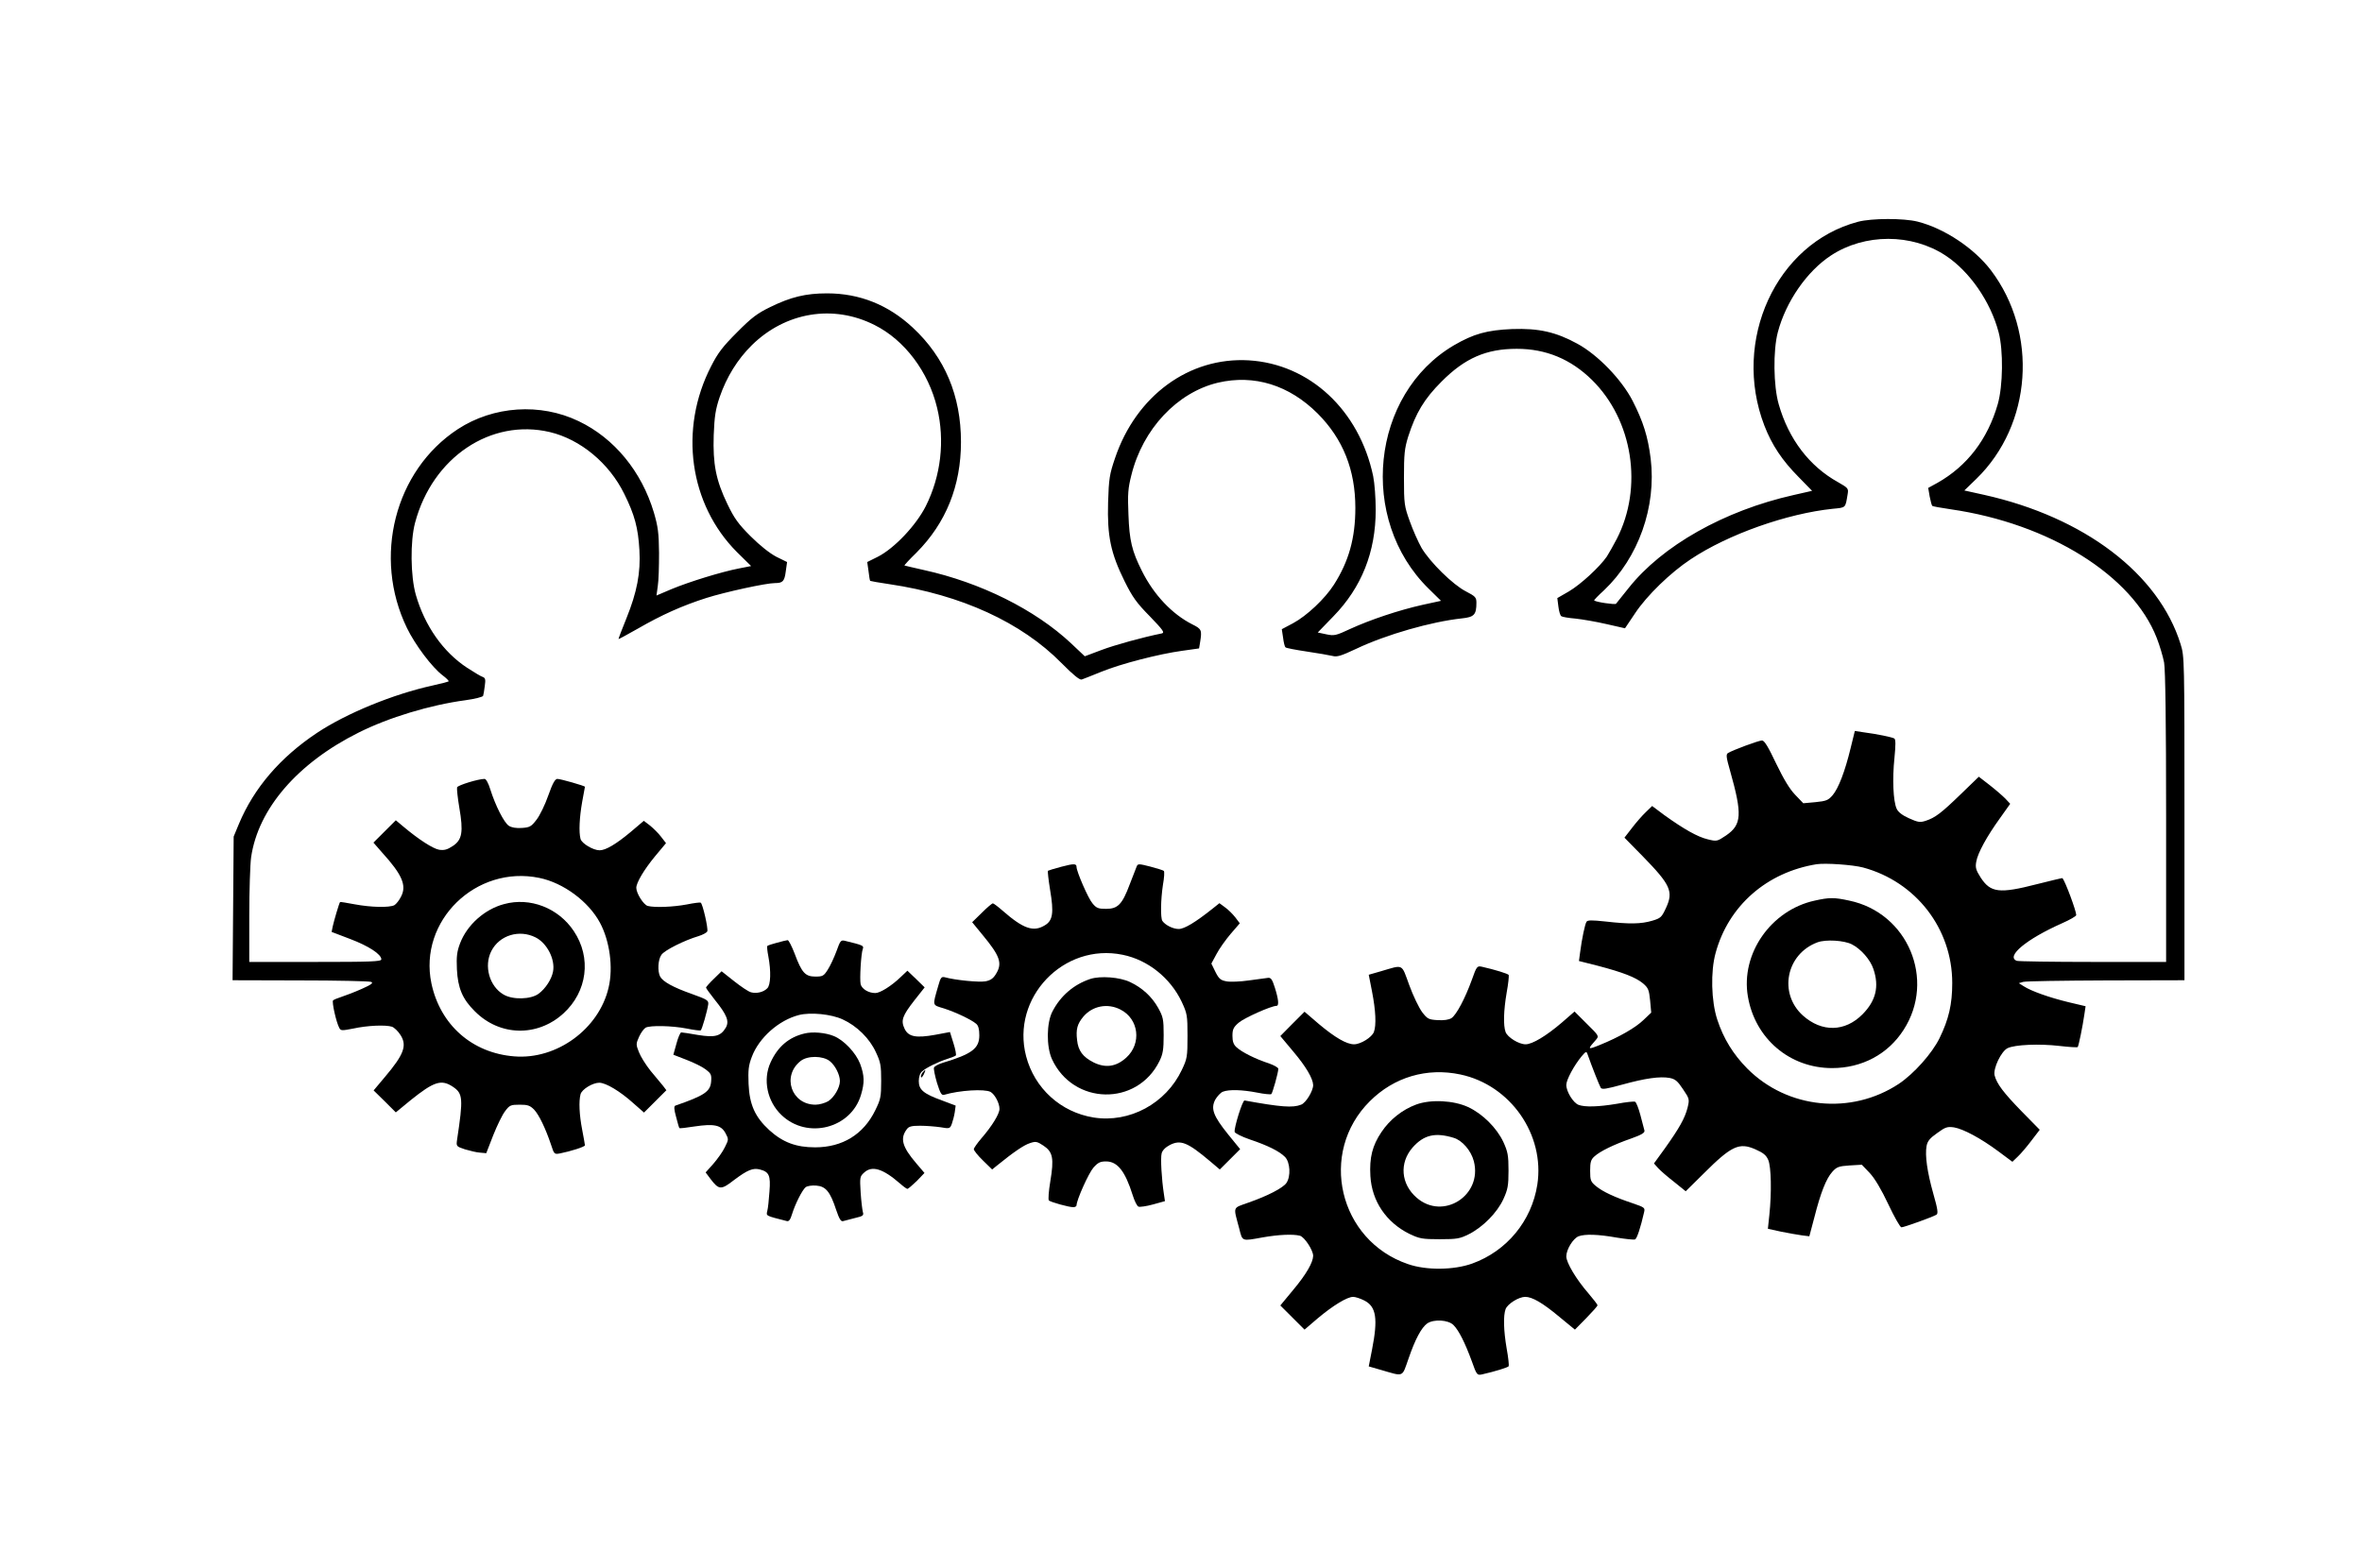 <svg xmlns="http://www.w3.org/2000/svg" xmlns:xlink="http://www.w3.org/1999/xlink" width="360" height="239" xml:space="preserve"><g transform="translate(-460 -58)"><g><g><g><g><path d="M281.526 205.188C269.082 201.895 262.302 187.08 267.297 174.106 268.441 171.148 270.003 168.804 272.486 166.293L274.551 164.173 271.733 163.531C261.186 161.159 251.728 155.802 246.622 149.329 245.673 148.157 244.836 147.097 244.724 146.957 244.557 146.79 241.683 147.208 241.404 147.46 241.348 147.515 242.018 148.213 242.911 149.022 248.128 153.989 250.891 161.717 249.998 169.083 249.579 172.459 248.854 174.747 247.263 177.872 245.589 181.137 241.962 184.903 238.837 186.605 235.573 188.391 232.978 188.977 228.932 188.838 225.082 188.67 223.073 188.112 220.059 186.354 207.448 178.905 205.467 159.82 216.237 149.245L218.106 147.404 215.288 146.79C211.689 145.981 207.364 144.53 204.323 143.135 202.119 142.102 201.868 142.047 200.668 142.298L199.356 142.577 201.728 145.032C206.025 149.441 208.173 154.853 208.173 161.271 208.173 163.057 208.006 165.344 207.783 166.433 205.662 176.477 198.129 183.508 188.865 184.066 179.797 184.596 171.734 178.681 168.525 169.167 167.688 166.712 167.577 166.042 167.465 162.387 167.325 157.281 167.856 154.686 169.976 150.389 171.176 147.962 171.818 147.069 173.826 145.032 175.835 142.94 176.114 142.549 175.64 142.437 172.738 141.851 168.497 140.679 166.433 139.898L163.921 138.95 161.829 140.931C156.36 146.064 148.073 150.194 139.48 152.091 137.889 152.454 136.55 152.761 136.494 152.789 136.438 152.817 137.248 153.71 138.308 154.742 142.8 159.262 145.088 164.926 145.088 171.622 145.088 178.681 142.633 184.513 137.75 189.061 134.039 192.521 129.686 194.278 124.72 194.278 121.455 194.278 119.195 193.72 116.07 192.186 114.117 191.237 113.224 190.567 111.048 188.363 108.872 186.187 108.118 185.21 107.086 183.174 102.147 173.575 103.766 162.108 111.02 154.826L113.169 152.705 111.327 152.342C108.704 151.84 103.738 150.306 101.059 149.189L98.771 148.213 98.967 149.636C99.106 150.445 99.162 152.733 99.162 154.714 99.134 157.755 98.995 158.732 98.381 160.852 96.511 167.13 92.354 172.208 86.913 174.803 81.11 177.593 73.967 177.119 68.554 173.575 58.956 167.27 55.58 154.044 60.825 143.246 62.053 140.707 64.62 137.275 66.238 136.048 66.796 135.629 67.215 135.211 67.159 135.127 67.075 135.071 65.959 134.764 64.676 134.485 58.733 133.174 51.646 130.272 47.154 127.287 41.545 123.548 37.556 118.888 35.267 113.42L34.458 111.467 34.375 100.529 34.291 89.564 44.559 89.536C50.195 89.536 55.05 89.424 55.357 89.313 55.747 89.173 55.468 88.922 53.962 88.252 52.901 87.778 51.534 87.248 50.92 87.053 50.306 86.857 49.693 86.606 49.581 86.495 49.358 86.299 50.055 83.147 50.53 82.282 50.753 81.863 50.92 81.863 52.65 82.198 54.799 82.672 57.589 82.784 58.537 82.477 58.872 82.365 59.486 81.779 59.849 81.193 60.853 79.603 60.351 78.236 57.477 74.832L55.747 72.767 57.449 71.093 59.123 69.419 61.355 71.26C64.927 74.134 66.043 74.497 67.801 73.325 69.335 72.293 69.391 71.567 68.442 65.262 68.303 64.257 68.303 64.229 69.642 63.783 70.395 63.56 71.428 63.309 71.93 63.281L72.879 63.197 73.939 65.931C74.525 67.41 75.334 69.084 75.753 69.614 76.422 70.507 76.59 70.591 77.957 70.591 79.184 70.591 79.519 70.479 80.161 69.838 80.914 69.028 81.891 66.992 82.728 64.508 83.202 63.029 83.23 63.002 84.123 63.169 85.686 63.476 87.89 64.174 87.89 64.397 87.89 64.508 87.695 65.569 87.471 66.768 87.025 69.056 86.941 71.121 87.22 72.181 87.415 72.935 89.062 73.939 90.066 73.939 91.071 73.939 93.247 72.628 95.228 70.842L96.874 69.391 98.576 71.093 100.278 72.795 99.748 73.493C99.441 73.855 98.604 74.888 97.851 75.781 97.125 76.701 96.344 77.957 96.093 78.626 95.646 79.743 95.646 79.882 96.121 80.942 96.4 81.556 96.846 82.17 97.125 82.337 97.823 82.7 101.087 82.644 103.375 82.198 104.463 81.975 105.412 81.863 105.496 81.919 105.691 82.031 106.5 84.876 106.64 85.881 106.723 86.495 106.472 86.634 104.156 87.471 101.31 88.476 99.748 89.341 99.329 90.122 98.911 90.931 98.995 92.717 99.525 93.442 99.999 94.14 103.012 95.646 105.161 96.288 105.803 96.484 106.416 96.818 106.5 97.014 106.668 97.404 105.803 101.227 105.496 101.394 105.412 101.45 104.463 101.338 103.375 101.115 101.31 100.725 98.492 100.613 97.432 100.892 96.79 101.087 95.702 102.817 95.702 103.654 95.702 104.435 96.874 106.416 98.548 108.453L100.222 110.462 99.469 111.439C99.078 111.969 98.297 112.722 97.795 113.141L96.846 113.866 94.809 112.136C92.605 110.295 91.043 109.374 90.122 109.374 89.145 109.374 87.415 110.406 87.22 111.104 86.941 112.164 87.053 114.396 87.471 116.768 87.695 117.996 87.89 119.028 87.89 119.056 87.89 119.195 84.179 120.256 83.705 120.256 83.342 120.256 82.979 119.614 82.309 117.717 81.835 116.349 81.026 114.675 80.524 114.034 79.715 112.973 79.491 112.862 78.292 112.778 77.427 112.722 76.729 112.834 76.311 113.113 75.585 113.587 74.274 116.182 73.493 118.665 73.214 119.586 72.851 120.256 72.628 120.256 71.679 120.256 68.582 119.307 68.442 118.972 68.387 118.777 68.526 117.382 68.777 115.903 69.419 112.164 69.224 110.964 67.773 110.016 66.936 109.458 66.461 109.346 65.708 109.458 64.759 109.625 62.555 111.048 60.184 113.057L59.123 113.95 57.421 112.248 55.719 110.546 57.031 109.039C60.072 105.691 60.797 104.017 59.932 102.343 59.654 101.757 59.179 101.171 58.9 101.004 58.119 100.613 55.357 100.669 52.846 101.143 51.646 101.366 50.669 101.534 50.641 101.478 50.502 101.338 49.693 98.548 49.525 97.767L49.358 96.93 52.204 95.842C54.994 94.781 56.919 93.526 56.919 92.745 56.919 92.41 55.273 92.354 46.875 92.354L36.83 92.354 36.83 99.413C36.83 103.264 36.969 107.281 37.109 108.286 38.169 115.708 44.196 122.683 53.459 127.315 58.063 129.63 64.341 131.528 69.726 132.253 71.149 132.449 72.349 132.755 72.404 132.923 72.46 133.09 72.572 133.76 72.656 134.43 72.795 135.406 72.739 135.657 72.349 135.797 72.07 135.88 71.009 136.522 69.977 137.192 66.322 139.591 63.532 143.581 62.165 148.325 61.355 151.17 61.3 156.5 62.053 159.318 64.704 169.279 73.576 175.249 82.561 173.129 87.22 172.013 91.573 168.386 93.861 163.726 95.451 160.517 95.981 158.536 96.177 155.132 96.372 151.673 95.814 148.743 94.195 144.725 93.498 143.023 92.968 141.6 92.996 141.572 93.024 141.544 94.363 142.27 95.981 143.191 99.497 145.227 102.706 146.678 106.389 147.85 109.207 148.743 115.429 150.11 116.796 150.11 117.996 150.11 118.247 150.389 118.442 151.924L118.637 153.319 116.991 154.128C115.987 154.658 114.508 155.83 113.085 157.253 111.215 159.122 110.602 159.987 109.569 162.136 107.811 165.791 107.337 168.246 107.477 172.655 107.588 175.556 107.756 176.589 108.37 178.43 109.43 181.527 111.104 184.234 113.28 186.382 118.414 191.432 125.668 192.632 131.946 189.451 136.522 187.163 140.149 182.309 141.461 176.812 142.66 171.845 142.047 166.46 139.731 161.829 138.252 158.899 134.96 155.411 132.449 154.128L130.83 153.319 131.026 151.924C131.109 151.17 131.221 150.501 131.277 150.445 131.305 150.417 132.644 150.166 134.206 149.943 145.116 148.325 154.295 144.111 160.378 137.917 162.192 136.076 163.14 135.322 163.447 135.406 163.698 135.49 165.038 136.02 166.405 136.578 169.39 137.806 175.249 139.312 178.737 139.787L181.304 140.149 181.472 141.154C181.751 142.94 181.695 143.107 180.3 143.804 177.203 145.367 174.412 148.325 172.599 151.98 171.092 154.993 170.702 156.583 170.562 160.573 170.423 163.67 170.506 164.591 171.008 166.572 172.738 173.603 177.984 179.184 184.178 180.662 189.702 181.946 195.004 180.3 199.356 175.947 203.207 172.069 205.076 167.353 205.076 161.578 205.076 156.946 204.072 153.403 201.812 149.859 200.445 147.711 197.682 145.116 195.618 144L193.888 143.079 194.083 141.796C194.167 141.07 194.334 140.4 194.446 140.317 194.529 140.205 196.008 139.926 197.682 139.675 199.384 139.424 201.114 139.117 201.589 139.005 202.286 138.81 202.9 139.005 205.216 140.094 209.792 142.27 216.627 144.223 221.259 144.725 223.156 144.921 223.491 145.283 223.491 147.125 223.491 147.934 223.324 148.101 221.873 148.855 219.92 149.859 216.46 153.263 215.149 155.467 214.646 156.36 213.837 158.174 213.363 159.513 212.526 161.829 212.47 162.192 212.47 166.154 212.47 169.781 212.554 170.618 213.112 172.431 214.256 176.003 215.539 178.179 218.19 180.83 221.733 184.401 224.97 185.824 229.63 185.824 234.066 185.824 237.833 184.262 241.069 181.081 247.291 174.943 248.882 164.703 244.836 156.834 244.306 155.83 243.636 154.63 243.329 154.156 242.241 152.566 239.367 149.915 237.581 148.855L235.796 147.822 235.963 146.511C236.047 145.813 236.242 145.144 236.41 145.06 236.549 144.948 237.526 144.781 238.558 144.697 239.59 144.586 241.711 144.223 243.273 143.86L246.091 143.219 247.626 145.506C249.412 148.213 253.039 151.728 256.08 153.737 261.8 157.56 270.756 160.713 277.704 161.438 279.741 161.634 279.601 161.522 279.964 163.698 280.103 164.535 280.02 164.619 278.513 165.484 274.132 167.911 270.98 172.069 269.473 177.37 268.664 180.188 268.608 185.573 269.333 188.335 270.561 193.023 273.77 197.654 277.425 200.054 282.559 203.43 289.702 203.43 294.835 200.054 298.491 197.654 301.699 193.023 302.927 188.335 303.652 185.573 303.596 180.188 302.787 177.37 301.253 172.041 298.156 167.967 293.636 165.4L292.213 164.619 292.436 163.308C292.575 162.61 292.743 161.968 292.827 161.885 292.882 161.801 294.166 161.578 295.672 161.355 310.628 159.178 323.267 151.282 326.978 141.74 327.424 140.596 327.927 138.894 328.094 138.001 328.289 136.885 328.401 129.017 328.401 114.34L328.401 92.354 317.268 92.354C311.13 92.354 305.94 92.438 305.689 92.522 303.959 93.191 307.168 95.842 312.553 98.241 313.753 98.771 314.729 99.329 314.729 99.497 314.729 100.139 313.083 104.575 312.637 105.133 312.609 105.161 310.851 104.742 308.758 104.212 303.038 102.733 301.699 102.901 300.193 105.217 299.467 106.361 299.355 106.751 299.523 107.644 299.746 108.955 301.113 111.467 303.122 114.257L304.685 116.461 303.931 117.27C303.485 117.717 302.425 118.637 301.532 119.335L299.913 120.59 297.207 117.968C294.194 115.038 293.273 114.34 291.822 113.866 290.957 113.587 290.65 113.643 289.283 114.257 288.279 114.703 287.637 115.205 287.414 115.708 286.883 116.852 286.744 120.283 287.079 123.464 287.274 125.473 287.274 126.282 287.051 126.422 286.716 126.617 284.484 127.091 282.336 127.37L281.052 127.566 280.41 124.943C279.545 121.372 278.569 118.833 277.676 117.772 277.006 116.991 276.699 116.879 275.053 116.712L273.212 116.545 271.984 117.828C271.147 118.693 270.254 120.172 269.082 122.599 267.883 125.138 267.297 126.115 266.934 126.115 266.432 126.115 262.442 124.636 261.744 124.19 261.437 123.994 261.493 123.52 262.079 121.483 263.948 114.843 263.865 113.28 261.465 111.634 260.098 110.713 260.042 110.713 258.675 111.048 257.14 111.411 255.076 112.583 252.118 114.703L250.221 116.126 249.244 115.177C248.714 114.675 247.766 113.587 247.152 112.778L246.008 111.299 248.798 108.453C253.011 104.128 253.485 103.096 252.341 100.613 251.672 99.162 251.532 99.022 250.221 98.632 248.519 98.13 246.761 98.102 243.106 98.52 241.041 98.743 240.372 98.743 240.232 98.465 240.009 98.13 239.535 95.925 239.256 93.749L239.088 92.494 241.962 91.768C245.785 90.764 247.71 90.01 248.826 89.09 249.635 88.392 249.747 88.113 249.914 86.467L250.081 84.625 248.91 83.509C247.71 82.337 245.199 80.886 242.241 79.687 240.372 78.933 240.344 78.989 241.683 80.496 242.157 81.054 242.129 81.11 240.288 82.923L238.419 84.793 236.465 83.091C234.122 81.082 232.001 79.798 230.969 79.798 229.936 79.798 228.234 80.859 227.928 81.668 227.565 82.672 227.621 84.904 228.095 87.695 228.346 89.034 228.458 90.234 228.402 90.373 228.262 90.568 226.281 91.182 224.3 91.629 223.603 91.768 223.519 91.684 222.794 89.62 221.761 86.774 220.45 84.29 219.697 83.788 219.306 83.537 218.553 83.426 217.604 83.481 216.237 83.565 216.042 83.649 215.232 84.709 214.758 85.351 213.865 87.192 213.279 88.811 212.052 92.159 212.47 91.963 208.955 90.931L207.113 90.401 207.615 87.834C208.173 84.96 208.285 82.7 207.894 81.668 207.587 80.859 205.885 79.798 204.881 79.798 203.737 79.798 201.979 80.831 199.552 82.868L197.347 84.765 195.506 82.923 193.664 81.054 195.645 78.682C197.571 76.394 198.631 74.581 198.659 73.576 198.659 72.683 197.543 70.842 196.817 70.591 195.562 70.089 193.748 70.228 188.224 71.233 187.917 71.288 186.605 67.075 186.717 66.433 186.773 66.238 187.805 65.708 189.033 65.29 191.767 64.369 193.497 63.504 194.362 62.639 195.171 61.83 195.283 59.654 194.585 58.649 194.055 57.896 191.767 56.696 188.81 55.663 186.354 54.771 186.494 55.189 187.415 51.702 187.917 49.721 187.749 49.776 190.986 50.362 193.358 50.781 195.59 50.892 196.65 50.613 197.347 50.418 198.659 48.409 198.659 47.544 198.631 46.54 197.626 44.754 195.645 42.382L193.664 39.983 195.506 38.141 197.347 36.3 199.328 38.002C201.644 39.955 203.821 41.294 204.741 41.294 205.076 41.294 205.857 41.043 206.443 40.736 208.257 39.816 208.536 37.974 207.615 33.259L207.113 30.692 208.955 30.162C212.526 29.129 212.135 28.962 213.168 31.891 214.172 34.821 215.121 36.607 216.014 37.248 217.018 37.918 219.194 37.807 220.004 36.997 220.813 36.188 221.761 34.291 222.794 31.473 223.519 29.408 223.603 29.325 224.3 29.464 226.281 29.91 228.262 30.524 228.402 30.72 228.458 30.859 228.346 32.059 228.095 33.398 227.621 36.188 227.565 38.42 227.928 39.425 228.234 40.234 229.936 41.294 230.913 41.294 231.973 41.294 233.536 40.401 236.103 38.253L238.474 36.3 240.176 38.03C241.125 39.006 241.906 39.871 241.906 40.011 241.906 40.15 241.264 40.959 240.511 41.852 238.67 43.973 237.163 46.512 237.163 47.461 237.163 48.521 238.195 50.195 239.032 50.53 240.009 50.892 241.99 50.837 244.808 50.334 246.175 50.111 247.431 49.972 247.626 50.055 247.905 50.167 248.463 51.841 248.993 54.185 249.161 54.882 249.077 54.938 247.291 55.552 244.529 56.473 242.687 57.338 241.683 58.175 240.874 58.844 240.79 59.068 240.79 60.518 240.79 61.83 240.902 62.22 241.432 62.695 242.269 63.476 244.362 64.508 247.012 65.429 248.658 66.015 249.133 66.322 249.049 66.657 248.993 66.908 248.714 67.968 248.435 69.001 248.156 70.061 247.793 70.981 247.626 71.037 247.459 71.121 246.203 70.981 244.864 70.73 242.046 70.256 240.009 70.2 239.032 70.563 238.223 70.87 237.163 72.572 237.163 73.604 237.163 74.385 238.335 76.562 239.507 77.985 240.148 78.738 240.232 78.766 240.4 78.264 241.013 76.506 242.213 73.465 242.408 73.158 242.604 72.879 243.273 72.99 245.701 73.66 249.133 74.609 251.421 74.944 252.899 74.665 253.736 74.497 254.099 74.19 254.908 72.963 255.913 71.484 255.913 71.4 255.606 70.117 255.187 68.498 254.35 67.019 252.174 63.95L250.5 61.635 251.142 60.909C251.504 60.518 252.592 59.57 253.569 58.816L255.327 57.393 258.089 60.128C262.302 64.341 263.474 64.871 265.929 63.783 267.129 63.253 267.576 62.89 267.883 62.165 268.329 61.132 268.413 57.198 268.05 53.794L267.827 51.674 269.864 51.227C270.98 51.004 272.403 50.753 273.016 50.669L274.132 50.53 274.886 53.376C275.862 57.226 276.699 59.319 277.62 60.351 278.29 61.104 278.597 61.216 280.243 61.328L282.112 61.439 283.312 60.184C284.093 59.346 285.098 57.645 286.158 55.385 287.051 53.487 287.944 51.897 288.139 51.897 288.53 51.897 292.938 53.487 293.468 53.822 293.747 53.989 293.664 54.659 292.994 57.003 292.045 60.379 291.71 62.862 291.962 64.285 292.101 65.038 292.464 65.485 293.58 66.266 294.835 67.187 295.114 67.271 296.147 67.131 297.57 66.88 300.193 65.485 302.927 63.448L305.019 61.886 305.857 62.695C306.303 63.113 307.252 64.229 307.921 65.122L309.177 66.768 306.415 69.586C303.652 72.432 302.648 73.772 302.313 75.055 302.062 76.115 303.317 78.738 304.294 79.212 305.41 79.743 309.093 79.91 312.19 79.547 313.641 79.38 314.897 79.296 314.952 79.38 315.092 79.519 315.706 82.533 315.957 84.29L316.152 85.602 313.557 86.216C310.572 86.941 307.865 87.918 306.749 88.643L305.996 89.118 306.666 89.313C307.028 89.424 312.692 89.508 319.277 89.536L331.191 89.564 331.191 114.229C331.191 138.559 331.191 138.922 330.605 140.791 327.285 151.533 315.957 160.155 300.723 163.559L297.709 164.228 299.551 166.014C308.005 174.273 308.981 188.224 301.755 197.794 299.188 201.17 294.668 204.183 290.594 205.216 288.502 205.746 283.591 205.746 281.526 205.188ZM282.308 106.751C290.343 104.575 295.868 97.432 295.868 89.145 295.868 85.881 295.338 83.621 293.943 80.747 292.799 78.403 290.036 75.306 287.748 73.772 280.494 68.973 270.812 69.949 264.702 76.088 262.553 78.264 261.075 80.663 260.126 83.565 259.205 86.383 259.094 90.903 259.875 93.721 261.828 100.92 267.659 106.026 275.249 107.253 276.616 107.449 280.717 107.17 282.308 106.751ZM80.97 105.161C84.625 104.408 88.448 101.562 90.178 98.325 91.656 95.563 92.215 91.517 91.489 88.448 90.038 82.142 83.593 77.427 77.148 77.957 70.73 78.459 65.876 82.756 64.536 89.09 62.555 98.604 71.316 107.17 80.97 105.161ZM221.064 75.195C228.681 73.576 233.926 66.015 232.755 58.398 231.89 52.846 228.095 48.27 222.849 46.372 220.059 45.368 215.874 45.312 213.084 46.289 202.537 49.888 199.412 63.281 207.28 71.121 210.963 74.804 215.958 76.283 221.064 75.195Z" fill="#000000" fill-rule="nonzero" fill-opacity="1" transform="matrix(1.002 0 0 -1 461.087 297)"></path><path d="M274.942 101.701C268.301 100.25 263.669 93.61 264.785 87.081 265.874 80.663 271.147 76.171 277.592 76.171 282.14 76.171 286.102 78.292 288.474 82.003 293.385 89.648 289.116 99.832 280.215 101.701 277.927 102.203 277.174 102.203 274.942 101.701ZM280.606 95.033C281.973 94.335 283.396 92.717 283.87 91.294 284.791 88.615 284.261 86.439 282.224 84.374 279.545 81.668 276.03 81.612 273.156 84.179 269.417 87.555 270.589 93.554 275.36 95.34 276.616 95.814 279.434 95.646 280.606 95.033Z" fill="#000000" fill-rule="nonzero" fill-opacity="1" transform="matrix(1.002 0 0 -1 461.087 297)"></path><path d="M75.585 101.171C72.628 100.39 69.949 97.99 68.889 95.172 68.415 93.916 68.331 93.163 68.415 91.238 68.554 88.392 69.252 86.69 71.149 84.821 74.916 81.026 80.635 80.886 84.597 84.486 88.252 87.806 88.922 92.996 86.188 97.069 83.844 100.585 79.547 102.259 75.585 101.171ZM80.384 96.093C82.114 95.228 83.398 92.745 83.035 90.875 82.812 89.703 81.891 88.28 80.831 87.499 79.659 86.634 76.897 86.55 75.501 87.388 73.353 88.643 72.488 91.74 73.66 94.028 74.888 96.428 77.901 97.348 80.384 96.093Z" fill="#000000" fill-rule="nonzero" fill-opacity="1" transform="matrix(1.002 0 0 -1 461.087 297)"></path><path d="M214.34 70.619C212.219 69.838 210.294 68.303 209.038 66.406 207.671 64.369 207.197 62.527 207.364 59.709 207.587 55.887 209.764 52.65 213.307 50.892 214.842 50.167 215.232 50.083 217.911 50.083 220.562 50.083 220.98 50.167 222.375 50.864 224.496 51.953 226.644 54.129 227.593 56.194 228.262 57.672 228.374 58.23 228.374 60.546 228.374 62.862 228.262 63.42 227.593 64.899 226.588 67.047 224.44 69.196 222.236 70.228 220.004 71.26 216.544 71.428 214.34 70.619ZM220.031 65.541C221.343 65.15 222.682 63.588 223.101 61.969 224.44 56.752 218.413 52.901 214.395 56.417 211.996 58.51 211.745 61.718 213.781 64.062 215.483 65.987 217.213 66.406 220.031 65.541Z" fill="#000000" fill-rule="nonzero" fill-opacity="1" transform="matrix(1.002 0 0 -1 461.087 297)"></path><path d="M160.35 106.863C159.29 106.584 158.397 106.305 158.313 106.249 158.257 106.165 158.397 104.854 158.648 103.319 159.234 99.832 159.067 98.66 157.839 97.934 156.109 96.874 154.574 97.404 151.422 100.166 150.724 100.78 150.054 101.283 149.943 101.283 149.803 101.283 149.05 100.641 148.241 99.832L146.79 98.409 148.408 96.428C151.059 93.219 151.422 92.131 150.389 90.485 149.999 89.843 149.58 89.536 148.799 89.397 147.85 89.229 144.279 89.564 142.66 90.01 142.13 90.15 141.991 90.01 141.628 88.699 140.735 85.574 140.679 85.825 142.493 85.267 144.307 84.681 146.65 83.565 147.404 82.923 147.739 82.644 147.878 82.086 147.878 81.165 147.878 79.157 146.762 78.32 142.326 76.98 141.684 76.785 141.07 76.45 140.986 76.255 140.903 76.06 141.126 74.999 141.433 73.939 141.935 72.349 142.13 71.986 142.521 72.097 144.893 72.795 148.659 73.018 149.58 72.544 150.222 72.181 150.947 70.842 150.947 69.949 150.947 69.196 149.831 67.354 148.213 65.485 147.571 64.731 147.041 63.978 147.041 63.811 147.041 63.615 147.655 62.834 148.436 62.081L149.831 60.714 150.585 61.328C153.124 63.392 154.686 64.453 155.579 64.731 156.472 65.038 156.667 64.983 157.644 64.341 159.067 63.392 159.262 62.416 158.676 58.9 158.425 57.421 158.341 56.11 158.453 55.998 158.704 55.747 161.466 54.966 162.192 54.966 162.443 54.966 162.666 55.105 162.666 55.245 162.666 56.054 164.507 60.156 165.233 60.993 165.93 61.774 166.265 61.941 167.158 61.941 168.888 61.941 170.06 60.463 171.204 56.807 171.483 55.915 171.873 55.105 172.097 55.05 172.292 54.966 173.296 55.105 174.301 55.385L176.114 55.887 175.947 57.031C175.612 59.207 175.417 62.444 175.612 63.169 175.724 63.615 176.17 64.09 176.868 64.453 178.514 65.29 179.574 64.843 182.978 61.969L184.457 60.714 186.019 62.276 187.554 63.811 185.74 66.043C183.453 68.889 183.062 69.977 183.759 71.344 184.066 71.874 184.569 72.432 184.931 72.572 185.852 72.935 187.861 72.879 190.149 72.432 191.237 72.209 192.186 72.125 192.297 72.209 192.493 72.404 193.358 75.501 193.358 76.06 193.358 76.255 192.688 76.618 191.907 76.897 189.981 77.51 187.805 78.599 187.024 79.324 186.55 79.743 186.382 80.217 186.382 81.082 186.382 82.058 186.522 82.393 187.331 83.091 188.168 83.816 192.269 85.658 193.079 85.658 193.497 85.658 193.385 86.69 192.827 88.448 192.437 89.675 192.242 89.982 191.795 89.927 191.516 89.899 190.205 89.703 188.893 89.536 187.582 89.341 186.019 89.285 185.461 89.397 184.569 89.564 184.317 89.787 183.787 90.847L183.174 92.103 183.955 93.554C184.373 94.363 185.35 95.73 186.103 96.623L187.498 98.241 186.829 99.134C186.438 99.636 185.74 100.334 185.266 100.669L184.401 101.31 183.425 100.529C180.774 98.409 179.072 97.376 178.207 97.376 177.342 97.376 176.17 97.962 175.724 98.604 175.417 99.05 175.473 101.896 175.808 104.101 176.003 105.161 176.059 106.109 175.947 106.221 175.863 106.333 174.915 106.612 173.882 106.891 172.152 107.337 171.985 107.337 171.818 106.919 171.706 106.64 171.232 105.412 170.757 104.184 169.613 101.115 168.944 100.445 167.158 100.445 165.986 100.445 165.679 100.557 165.093 101.283 164.452 102.008 162.666 106.137 162.666 106.835 162.666 107.365 162.247 107.365 160.35 106.863ZM169.697 93.442C173.52 92.661 176.924 89.927 178.653 86.299 179.491 84.486 179.546 84.235 179.546 81.054 179.546 77.901 179.491 77.594 178.681 75.892 176.254 70.758 170.729 67.773 165.261 68.638 160.266 69.447 156.276 73.074 154.993 77.985 152.677 86.885 160.685 95.312 169.697 93.442Z" fill="#000000" fill-rule="nonzero" fill-opacity="1" transform="matrix(1.002 0 0 -1 461.087 297)"></path><path d="M164.758 89.759C162.247 88.922 160.238 87.192 159.011 84.821 158.09 83.091 158.062 79.436 158.927 77.538 162.164 70.507 171.873 70.312 175.277 77.231 175.808 78.32 175.919 78.989 175.919 81.193 175.919 83.621 175.835 83.984 175.082 85.351 174.133 87.053 172.655 88.42 170.813 89.285 169.251 90.038 166.293 90.261 164.758 89.759ZM169.334 85.1C172.152 83.677 172.599 79.91 170.227 77.762 168.693 76.367 167.074 76.143 165.261 77.036 163.615 77.873 162.917 78.822 162.75 80.44 162.554 82.086 162.777 82.895 163.698 84.011 165.093 85.658 167.381 86.104 169.334 85.1Z" fill="#000000" fill-rule="nonzero" fill-opacity="1" transform="matrix(1.002 0 0 -1 461.087 297)"></path><path d="M117.103 95.284C116.349 95.088 115.68 94.865 115.624 94.781 115.568 94.726 115.624 94 115.791 93.191 116.21 90.959 116.154 88.838 115.624 88.336 115.066 87.75 114.006 87.499 113.169 87.722 112.778 87.806 111.634 88.587 110.574 89.424L108.676 90.931 107.505 89.787C106.835 89.145 106.305 88.531 106.305 88.448 106.305 88.336 106.919 87.499 107.644 86.578 109.486 84.29 109.876 83.314 109.318 82.337 108.537 81.026 107.672 80.803 105.077 81.221 103.849 81.445 102.706 81.612 102.538 81.612 102.399 81.612 102.064 80.859 101.813 79.91L101.338 78.208 103.347 77.427C104.435 77.008 105.747 76.367 106.249 75.976 107.058 75.362 107.17 75.167 107.086 74.134 106.974 72.6 106.082 71.986 101.645 70.451 101.422 70.368 101.422 69.921 101.757 68.722 101.98 67.829 102.203 67.075 102.259 67.019 102.315 66.964 103.347 67.075 104.547 67.271 107.532 67.717 108.593 67.494 109.262 66.266 109.765 65.317 109.765 65.29 109.179 64.118 108.872 63.448 108.063 62.332 107.421 61.579L106.249 60.267 106.974 59.291C108.286 57.561 108.593 57.561 110.63 59.151 112.611 60.63 113.448 60.993 114.508 60.714 115.903 60.351 116.154 59.793 115.959 57.365 115.875 56.11 115.736 54.771 115.624 54.38 115.457 53.627 115.317 53.682 118.609 52.846 118.916 52.762 119.14 53.069 119.391 53.906 119.865 55.44 120.925 57.561 121.455 58.007 121.706 58.203 122.404 58.314 123.074 58.258 124.525 58.147 125.194 57.338 126.115 54.52 126.589 53.124 126.84 52.734 127.175 52.846 127.454 52.929 128.263 53.124 128.989 53.32 130.189 53.599 130.328 53.71 130.161 54.241 130.077 54.575 129.91 55.915 129.826 57.226 129.686 59.486 129.714 59.654 130.328 60.212 131.528 61.355 133.174 60.881 135.825 58.565 136.327 58.119 136.829 57.756 136.941 57.756 137.052 57.756 137.694 58.314 138.364 58.956L139.536 60.184 138.28 61.662C136.159 64.146 135.797 65.429 136.829 66.824 137.136 67.271 137.555 67.382 138.866 67.382 139.759 67.382 141.154 67.271 141.935 67.159 143.358 66.908 143.414 66.936 143.693 67.661 143.832 68.052 144.056 68.861 144.139 69.419L144.279 70.451 142.214 71.233C139.368 72.265 138.671 72.879 138.671 74.19 138.671 74.86 138.866 75.418 139.173 75.669 139.787 76.227 141.6 77.12 142.995 77.566 143.609 77.762 144.195 77.985 144.307 78.096 144.39 78.18 144.251 79.017 143.944 79.966L143.414 81.668 141.182 81.249C138.252 80.719 137.108 80.942 136.522 82.142 135.908 83.426 136.159 84.123 138.001 86.495L139.563 88.476 138.252 89.759 136.941 91.015 135.908 90.038C134.485 88.671 132.783 87.611 132.058 87.611 131.026 87.611 130.021 88.225 129.826 88.95 129.658 89.703 129.882 93.638 130.161 94.363 130.356 94.837 130.105 94.921 127.482 95.563 126.812 95.73 126.729 95.618 126.143 93.972 125.78 92.996 125.194 91.74 124.831 91.182 124.218 90.206 124.05 90.122 122.934 90.122 121.4 90.122 120.869 90.708 119.781 93.638 119.335 94.781 118.888 95.674 118.721 95.674 118.581 95.674 117.828 95.479 117.103 95.284ZM127.091 83.593C129.24 82.616 131.193 80.691 132.142 78.599 132.867 77.064 132.951 76.562 132.951 74.218 132.951 71.763 132.867 71.4 132.03 69.698 130.244 66.043 127.036 64.09 122.906 64.09 120.004 64.09 117.996 64.843 115.931 66.713 113.755 68.722 112.917 70.591 112.778 73.772 112.694 75.864 112.778 76.59 113.28 77.901 114.368 80.803 117.382 83.481 120.451 84.263 122.209 84.709 125.362 84.402 127.091 83.593Z" fill="#000000" fill-rule="nonzero" fill-opacity="1" transform="matrix(1.002 0 0 -1 461.087 297)"></path><path d="M121.288 81.445C118.916 80.886 117.214 79.436 116.126 77.036 114.926 74.413 115.596 71.093 117.8 69.001 121.706 65.262 128.375 66.964 129.882 72.097 130.44 73.967 130.412 75.027 129.742 76.841 129.1 78.487 127.315 80.412 125.752 81.054 124.469 81.584 122.516 81.751 121.288 81.445ZM125.138 77.231C125.947 76.59 126.673 75.167 126.673 74.19 126.673 73.186 125.78 71.679 124.887 71.121 124.413 70.842 123.548 70.591 122.962 70.591 119.279 70.591 117.8 74.971 120.702 77.259 121.762 78.096 124.078 78.069 125.138 77.231Z" fill="#000000" fill-rule="nonzero" fill-opacity="1" transform="matrix(1.002 0 0 -1 461.087 297)"></path><path d="M139.229 75.474C139.061 75.25 138.95 74.944 139.005 74.804 139.033 74.637 139.229 74.832 139.424 75.195 139.787 75.976 139.731 76.06 139.229 75.474Z" fill="#000000" fill-rule="nonzero" fill-opacity="1" transform="matrix(1.002 0 0 -1 461.087 297)"></path></g></g></g></g></g></svg>